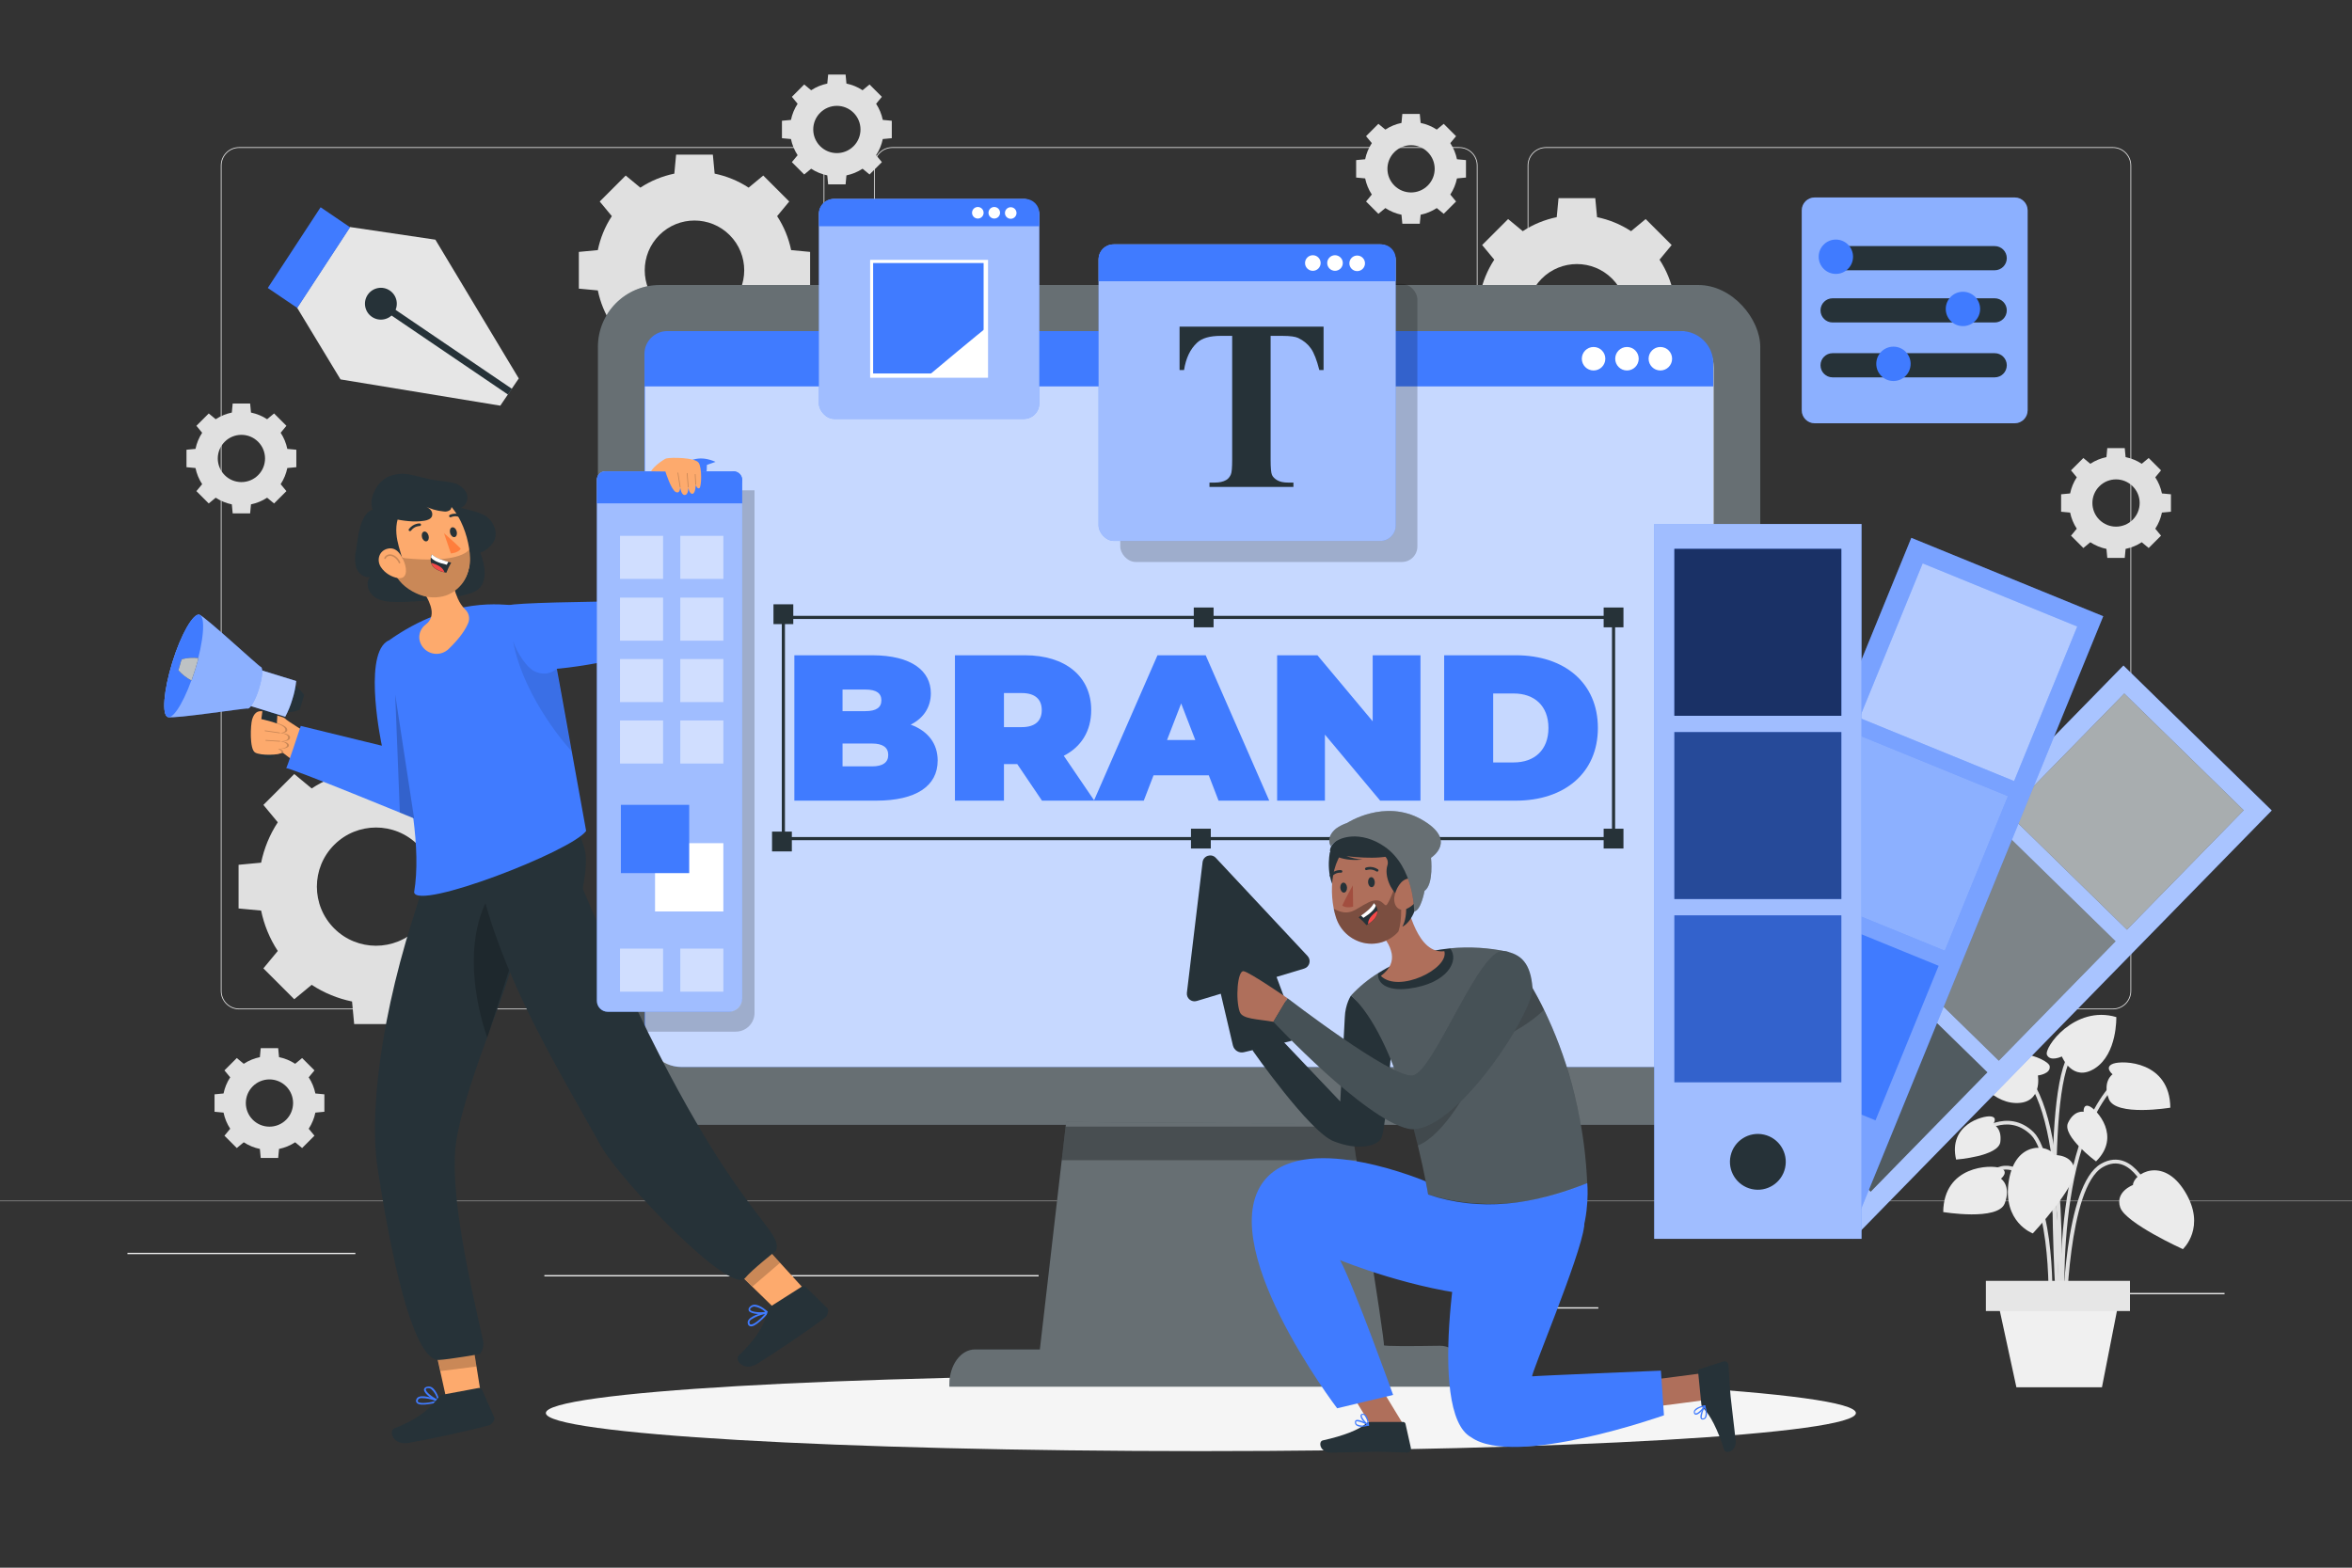 <svg xmlns="http://www.w3.org/2000/svg" viewBox="0 0 750 500"><rect x="0" y="0" width="750" height="500" fill="#333333" stroke="none"/><g id="freepik--background-complete--inject-652"><g><g><g><g><path d="M673.734,321.925h-180.746c-3.232,0-5.862-2.63-5.862-5.862V52.789c0-3.232,2.63-5.862,5.862-5.862h180.746c3.232,0,5.862,2.629,5.862,5.862V316.063c0,3.233-2.63,5.862-5.862,5.862ZM492.988,47.177c-3.095,0-5.612,2.518-5.612,5.612V316.063c0,3.095,2.518,5.612,5.612,5.612h180.746c3.095,0,5.612-2.518,5.612-5.612V52.789c0-3.094-2.518-5.612-5.612-5.612h-180.746Z" style="fill:#e0e0e0;"></path><path d="M465.306,321.925h-180.747c-3.232,0-5.862-2.63-5.862-5.862V52.789c0-3.232,2.629-5.862,5.862-5.862h180.747c3.232,0,5.862,2.629,5.862,5.862V316.063c0,3.233-2.63,5.862-5.862,5.862ZM284.559,47.177c-3.094,0-5.612,2.518-5.612,5.612V316.063c0,3.095,2.518,5.612,5.612,5.612h180.747c3.095,0,5.612-2.518,5.612-5.612V52.789c0-3.094-2.518-5.612-5.612-5.612h-180.747Z" style="fill:#e0e0e0;"></path></g><path d="M257.012,321.925H76.266c-3.232,0-5.862-2.63-5.862-5.862V52.789c0-3.232,2.629-5.862,5.862-5.862h180.746c3.232,0,5.862,2.629,5.862,5.862V316.063c0,3.233-2.63,5.862-5.862,5.862ZM76.266,47.177c-3.094,0-5.612,2.518-5.612,5.612V316.063c0,3.095,2.518,5.612,5.612,5.612h180.746c3.095,0,5.612-2.518,5.612-5.612V52.789c0-3.094-2.517-5.612-5.612-5.612H76.266Z" style="fill:#e0e0e0;"></path></g><rect y="382.994" width="750" height=".12" style="fill:#e0e0e0;"></rect></g><g><rect x="653.626" y="412.37" width="55.729" height=".421" style="fill:#ebebeb;"></rect><rect x="495.044" y="416.936" width="14.627" height=".42" style="fill:#ebebeb;"></rect><rect x="40.645" y="399.573" width="72.675" height=".421" style="fill:#ebebeb;"></rect><rect x="128.299" y="399.573" width="10.655" height=".421" style="fill:#ebebeb;"></rect><rect x="173.586" y="406.677" width="157.613" height=".421" style="fill:#ebebeb;"></rect></g></g><path d="M476.485,82.819c-2.202,3.353-3.682,7.036-4.471,10.834l-6.05,.57v11.717l6.051,.57c.788,3.798,2.269,7.481,4.471,10.835l-3.865,4.667,8.285,8.285,4.668-3.864c3.354,2.202,7.036,3.683,10.835,4.471l.57,6.051h11.717l.57-6.05c3.799-.789,7.482-2.27,10.835-4.471l4.667,3.864,8.285-8.285-3.864-4.668c2.201-3.354,3.682-7.036,4.471-10.835l6.05-.57v-11.717l-6.049-.57c-.789-3.798-2.27-7.481-4.472-10.834l3.864-4.668-8.285-8.285-4.667,3.864c-3.354-2.202-7.037-3.683-10.835-4.472l-.57-6.05h-11.717l-.57,6.051c-3.798,.789-7.481,2.269-10.834,4.471l-4.668-3.865-8.285,8.286,3.865,4.668Zm37.568,6.047c6.194,6.194,6.194,16.238,0,22.432-6.195,6.195-16.239,6.194-22.432,0-6.195-6.194-6.194-16.237,0-22.432,6.194-6.194,16.237-6.194,22.432,0Z" style="fill:#e0e0e0;"></path><path d="M88.578,262.265c-2.617,3.985-4.377,8.363-5.315,12.878l-7.191,.677v13.927l7.192,.677c.936,4.514,2.697,8.892,5.314,12.878l-4.594,5.548,9.848,9.848,5.548-4.593c3.986,2.617,8.363,4.377,12.878,5.314l.677,7.192h13.927l.678-7.191c4.515-.938,8.893-2.698,12.879-5.315l5.548,4.593,9.848-9.848-4.593-5.548c2.616-3.986,4.377-8.363,5.314-12.878l7.19-.677v-13.927l-7.19-.678c-.937-4.514-2.698-8.892-5.315-12.877l4.593-5.548-9.848-9.848-5.548,4.593c-3.986-2.617-8.364-4.378-12.878-5.315l-.677-7.191h-13.927l-.677,7.192c-4.515,.938-8.892,2.697-12.877,5.314l-5.548-4.593-9.848,9.848,4.594,5.548Zm44.653,7.187c7.362,7.363,7.362,19.301,0,26.663-7.363,7.363-19.301,7.362-26.663,0-7.363-7.363-7.362-19.3,0-26.663,7.363-7.362,19.3-7.363,26.663,0Z" style="fill:#e0e0e0;"></path><path d="M195.102,68.936c-2.202,3.353-3.682,7.036-4.471,10.835l-6.05,.57v11.717l6.051,.57c.788,3.798,2.269,7.481,4.471,10.835l-3.865,4.667,8.285,8.285,4.667-3.864c3.354,2.202,7.036,3.683,10.835,4.471l.57,6.051h11.717l.57-6.05c3.799-.789,7.482-2.27,10.835-4.471l4.667,3.864,8.285-8.285-3.864-4.668c2.201-3.354,3.682-7.036,4.471-10.835l6.05-.57v-11.717l-6.049-.57c-.789-3.798-2.27-7.481-4.472-10.834l3.864-4.668-8.285-8.285-4.667,3.864c-3.354-2.202-7.037-3.683-10.835-4.472l-.57-6.05h-11.717l-.57,6.051c-3.798,.789-7.481,2.269-10.834,4.471l-4.668-3.865-8.285,8.286,3.865,4.668Zm37.568,6.047c6.194,6.194,6.194,16.238,0,22.432-6.195,6.195-16.239,6.194-22.432,0-6.195-6.194-6.194-16.237,0-22.432,6.195-6.194,16.237-6.194,22.432,0Z" style="fill:#e0e0e0;"></path><path d="M437.44,45.648c-1.046,1.592-1.749,3.342-2.124,5.146l-2.874,.271v5.565l2.874,.271c.374,1.804,1.078,3.553,2.124,5.146l-1.836,2.217,3.935,3.935,2.217-1.835c1.593,1.046,3.342,1.749,5.146,2.123l.271,2.874h5.565l.271-2.874c1.804-.375,3.554-1.078,5.146-2.124l2.217,1.835,3.935-3.935-1.835-2.217c1.045-1.593,1.749-3.342,2.123-5.146l2.873-.271v-5.565l-2.873-.271c-.375-1.804-1.078-3.553-2.124-5.146l1.835-2.217-3.935-3.935-2.217,1.835c-1.593-1.046-3.342-1.75-5.146-2.124l-.271-2.874h-5.565l-.271,2.874c-1.804,.375-3.553,1.078-5.146,2.124l-2.217-1.836-3.935,3.936,1.836,2.217Zm17.844,2.872c2.942,2.942,2.942,7.713,0,10.655-2.942,2.942-7.713,2.942-10.655,0-2.942-2.942-2.942-7.712,0-10.655,2.942-2.942,7.712-2.942,10.655,0Z" style="fill:#e0e0e0;"></path><path d="M254.343,33.096c-1.046,1.593-1.749,3.342-2.124,5.146l-2.874,.271v5.565l2.874,.271c.374,1.804,1.078,3.553,2.124,5.146l-1.836,2.217,3.935,3.935,2.217-1.835c1.593,1.046,3.342,1.749,5.146,2.123l.271,2.874h5.565l.271-2.874c1.804-.375,3.554-1.078,5.147-2.124l2.217,1.835,3.935-3.935-1.835-2.217c1.045-1.593,1.749-3.342,2.123-5.146l2.874-.271v-5.565l-2.873-.271c-.375-1.804-1.078-3.553-2.124-5.146l1.835-2.217-3.935-3.935-2.217,1.835c-1.593-1.046-3.342-1.75-5.146-2.124l-.271-2.874h-5.565l-.271,2.874c-1.804,.375-3.553,1.078-5.146,2.124l-2.217-1.836-3.935,3.936,1.836,2.217Zm17.844,2.872c2.942,2.942,2.942,7.713,0,10.655-2.942,2.942-7.713,2.942-10.655,0-2.942-2.942-2.942-7.712,0-10.655,2.942-2.942,7.712-2.942,10.655,0Z" style="fill:#e0e0e0;"></path><path d="M73.408,343.605c-1.046,1.593-1.749,3.342-2.124,5.146l-2.874,.271v5.565l2.874,.271c.374,1.804,1.078,3.553,2.124,5.146l-1.836,2.217,3.936,3.935,2.217-1.835c1.593,1.046,3.342,1.749,5.146,2.124l.271,2.874h5.565l.271-2.874c1.804-.375,3.554-1.078,5.146-2.124l2.217,1.835,3.936-3.935-1.835-2.217c1.045-1.593,1.749-3.342,2.123-5.146l2.874-.271v-5.565l-2.873-.271c-.375-1.804-1.078-3.553-2.124-5.146l1.835-2.217-3.935-3.935-2.217,1.835c-1.593-1.046-3.342-1.75-5.146-2.124l-.271-2.874h-5.566l-.271,2.874c-1.804,.375-3.553,1.078-5.146,2.124l-2.217-1.836-3.936,3.936,1.836,2.217Zm17.844,2.872c2.942,2.942,2.942,7.713,0,10.655-2.942,2.942-7.713,2.942-10.655,0-2.942-2.942-2.942-7.713,0-10.655,2.942-2.942,7.713-2.942,10.655,0Z" style="fill:#e0e0e0;"></path><path d="M662.238,152.231c-1.046,1.592-1.749,3.342-2.124,5.146l-2.874,.271v5.565l2.874,.271c.374,1.804,1.078,3.553,2.124,5.146l-1.836,2.217,3.935,3.935,2.217-1.835c1.593,1.046,3.342,1.749,5.146,2.123l.271,2.874h5.565l.271-2.874c1.804-.375,3.554-1.078,5.146-2.124l2.217,1.835,3.935-3.935-1.835-2.217c1.045-1.593,1.749-3.342,2.123-5.146l2.873-.271v-5.565l-2.873-.271c-.375-1.804-1.078-3.553-2.124-5.146l1.835-2.217-3.935-3.935-2.217,1.835c-1.593-1.046-3.343-1.75-5.146-2.124l-.271-2.874h-5.566l-.271,2.874c-1.804,.375-3.553,1.078-5.146,2.124l-2.217-1.836-3.935,3.936,1.836,2.217Zm17.844,2.872c2.942,2.942,2.942,7.713,0,10.655-2.943,2.942-7.713,2.942-10.655,0-2.942-2.942-2.942-7.712,0-10.655,2.942-2.942,7.712-2.942,10.655,0Z" style="fill:#e0e0e0;"></path><path d="M64.465,138.023c-1.046,1.592-1.749,3.342-2.124,5.146l-2.874,.271v5.565l2.874,.271c.374,1.804,1.078,3.553,2.124,5.146l-1.836,2.217,3.935,3.935,2.217-1.835c1.593,1.046,3.342,1.749,5.146,2.124l.271,2.874h5.565l.271-2.874c1.804-.375,3.554-1.078,5.146-2.124l2.217,1.835,3.935-3.935-1.835-2.217c1.046-1.593,1.749-3.342,2.123-5.146l2.874-.271v-5.565l-2.873-.271c-.375-1.804-1.078-3.553-2.124-5.146l1.835-2.217-3.935-3.935-2.217,1.835c-1.593-1.046-3.342-1.75-5.146-2.124l-.271-2.874h-5.566l-.271,2.874c-1.804,.375-3.553,1.078-5.146,2.124l-2.217-1.836-3.935,3.936,1.836,2.217Zm17.844,2.872c2.942,2.942,2.942,7.713,0,10.655-2.943,2.942-7.713,2.942-10.655,0-2.942-2.942-2.942-7.713,0-10.655,2.942-2.942,7.713-2.942,10.655,0Z" style="fill:#e0e0e0;"></path><g><g><path d="M657.017,417.719c-.015-.481-1.632-48.2-9.394-55.748-7.549-7.339-16.214-.273-16.578,.031l-.778-.933c.098-.083,9.877-8.065,18.204,.031,8.111,7.887,9.697,54.596,9.761,56.581l-1.214,.038Z" style="fill:#e0e0e0;"></path><path d="M657.684,427.098c-.056-.57-5.305-57.288,15.408-81.059l.916,.797c-20.369,23.378-15.169,79.579-15.115,80.143l-1.209,.119Z" style="fill:#e0e0e0;"></path><path d="M656.918,421.098l-1.212-.081c.043-.643,4.054-64.479-11.14-78.454l.822-.895c15.619,14.367,11.704,76.779,11.53,79.429Z" style="fill:#e0e0e0;"></path><path d="M658.896,421.062l-1.215-.009c.015-1.758,.501-43.119,12.25-49.851,2.612-1.498,5.169-1.748,7.602-.742,7.104,2.939,10.625,15.582,10.771,16.118l-1.172,.32c-.034-.126-3.51-12.607-10.065-15.316-2.066-.853-4.263-.628-6.532,.673-11.148,6.389-11.635,48.384-11.639,48.808Z" style="fill:#e0e0e0;"></path><path d="M654.32,421.092l-1.212-.069c.018-.326,1.772-32.685-6.961-44.086-2.116-2.762-4.413-4.079-6.839-3.909-5.722,.4-10.52,8.773-10.568,8.857l-1.058-.598c.208-.368,5.165-9.025,11.539-9.471,2.851-.203,5.509,1.274,7.89,4.382,9.007,11.758,7.286,43.546,7.208,44.892Z" style="fill:#e0e0e0;"></path><path d="M656.235,425.494c-.238-3.139-5.709-77.024,3.917-90.044l.976,.721c-9.36,12.66-3.74,88.466-3.683,89.23l-1.211,.093Z" style="fill:#e0e0e0;"></path></g><path d="M680.15,377.948s-5.775,2.129-4.058,7.155c1.717,5.026,19.978,13.298,19.978,13.298,0,0,7.648-7.01,.624-18.41-7.023-11.4-16.388-5.64-16.544-2.043Z" style="fill:#ebebeb;"></path><path d="M655.045,368.38s6.149-.258,6.499,5.042c.349,5.3-13.322,19.962-13.322,19.962,0,0-9.756-3.527-7.661-16.752,2.096-13.225,12.956-11.512,14.484-8.252Z" style="fill:#ebebeb;"></path><path d="M649.839,343.011s4.1-.44,3.77-2.938c-.33-2.497-15.938-8.925-25.146,1.468,0,0,5.896,10.129,14.42,10.261,8.524,.132,6.957-8.792,6.957-8.792Z" style="fill:#ebebeb;"></path><path d="M657.479,336.947s-3.712,1.795-4.753-.499c-1.041-2.294,8.806-16.003,22.118-12.053,0,0,.353,11.714-6.811,16.335-7.164,4.621-10.554-3.782-10.554-3.782Z" style="fill:#ebebeb;"></path><path d="M638.068,375.928s2.829-2.285-.224-3.4c-3.054-1.115-18.037-.798-18.193,14.044,0,0,17.451,2.9,19.611-2.753,2.16-5.654-1.193-7.891-1.193-7.891Z" style="fill:#ebebeb;"></path><path d="M673.653,342.639s-2.83-2.285,.224-3.4,18.037-.798,18.193,14.044c0,0-17.451,2.9-19.611-2.754-2.16-5.653,1.194-7.89,1.194-7.89Z" style="fill:#ebebeb;"></path><path d="M664.427,354.595s-.249-2.777,1.993-1.689c2.242,1.089,10.053,9.515,1.956,17.512,0,0-10.899-8.072-8.935-12.276,1.965-4.204,4.985-3.547,4.985-3.547Z" style="fill:#ebebeb;"></path><path d="M635.538,358.553s1.692-2.217-.786-2.491c-2.477-.275-13.579,2.688-10.993,13.771,0,0,13.524-1.017,14.104-5.62,.58-4.604-2.325-5.659-2.325-5.659Z" style="fill:#ebebeb;"></path><polygon points="670.265 442.47 642.985 442.47 635.729 409.002 676.832 409.002 670.265 442.47" style="fill:#f0f0f0;"></polygon><rect x="633.254" y="408.517" width="45.946" height="9.624" style="fill:#e6e6e6;"></rect></g></g><g id="freepik--Shadow_3--inject-652"><path d="M591.809,450.672c0,6.71-93.517,12.149-208.875,12.149s-208.875-5.439-208.875-12.149,93.516-12.149,208.875-12.149,208.875,5.439,208.875,12.149Z" style="fill:#f5f5f5;"></path></g><g id="freepik--Tool--inject-652"><g><polygon points="108.579 121.007 94.734 98.134 111.574 72.406 138.833 76.443 165.423 120.701 159.53 129.386 108.579 121.007" style="fill:#e6e6e6;"></polygon><polygon points="85.391 91.846 102.233 66.104 111.64 72.494 94.8 98.222 85.391 91.846" style="fill:#407BFF;"></polygon><rect x="139.339" y="83.079" width="2.22" height="53.6" transform="translate(-29.348 164.362) rotate(-55.827)" style="fill:#263238;"></rect><path d="M118.601,101.064c-2.318-1.577-2.919-4.734-1.342-7.052,1.577-2.318,4.734-2.919,7.052-1.342,2.318,1.577,2.919,4.734,1.342,7.052l-.005,.008c-1.579,2.312-4.731,2.909-7.046,1.334Z" style="fill:#263238;"></path></g></g><g id="freepik--Device--inject-652"><g><path d="M205.397,138.95l3.329,5.549c.408,.707,1.171,1.133,1.987,1.11,1.712-.128,3.431-.102,5.138,.078,1.687,.355,1.887-6.659,1.887-6.659l-12.341-.078Z" style="fill:#fdaa6d;"></path><path d="M202.889,139.028c1.341-1.931,3.542-3.084,5.893-3.085h3.995l4.961,3.085h-14.849Z" style="fill:#fdaa6d;"></path><g><rect x="190.66" y="90.904" width="370.649" height="267.86" rx="19.724" ry="19.724" style="fill:#263238;"></rect><rect x="190.66" y="90.904" width="370.649" height="267.86" rx="19.724" ry="19.724" style="fill:#fff; opacity:.3;"></rect></g><g><rect x="205.497" y="105.598" width="340.824" height="234.706" rx="11.672" ry="11.672" style="fill:#407BFF;"></rect><path d="M217.32,105.596h317.479c6.442,0,11.673,5.23,11.673,11.673v211.362c0,6.442-5.23,11.672-11.672,11.672H217.32c-6.442,0-11.672-5.23-11.672-11.672V117.268c0-6.442,5.23-11.672,11.672-11.672Z" style="fill:#fff; opacity:.7;"></path><g><path d="M212.785,105.598h323.249c5.678,0,10.288,4.61,10.288,10.288v7.345H205.497v-10.345c0-4.022,3.266-7.288,7.288-7.288Z" style="fill:#407BFF;"></path><path d="M533.196,114.414c0,2.069-1.677,3.747-3.747,3.747s-3.746-1.677-3.746-3.747,1.677-3.747,3.746-3.747,3.747,1.677,3.747,3.747Z" style="fill:#fff;"></path><path d="M522.548,114.414c0,2.069-1.677,3.747-3.746,3.747s-3.747-1.677-3.747-3.747,1.677-3.747,3.747-3.747,3.746,1.677,3.746,3.747Z" style="fill:#fff;"></path><circle cx="508.154" cy="114.414" r="3.747" style="fill:#fff;"></circle><g><path d="M294.468,98.245h-29.401c-.276,0-.5-.224-.5-.5s.224-.5,.5-.5h29.401c.276,0,.5,.224,.5,.5s-.224,.5-.5,.5Z" style="fill:#407BFF;"></path><path d="M308.689,98.245h-6.123c-.276,0-.5-.224-.5-.5s.224-.5,.5-.5h6.123c.276,0,.5,.224,.5,.5s-.224,.5-.5,.5Z" style="fill:#407BFF;"></path></g></g></g><g><g><path d="M339.975,357.822l-8.387,72.573h-20.713c-4.494,0-8.138,4.957-8.138,11.072v.795h166.058c0-7.266-4.36-13.13-9.7-13.041-8.041,.133-18.112,.218-17.809-.195,.503-.685-11.073-72.116-10.402-71.203,.671,.913-90.911,0-90.911,0Z" style="fill:#263238;"></path><path d="M339.975,357.822l-8.387,72.573h-20.713c-4.494,0-8.138,4.957-8.138,11.072v.795h166.058c0-7.266-4.36-13.13-9.7-13.041-8.041,.133-18.112,.218-17.809-.195,.503-.685-11.073-72.116-10.402-71.203,.671,.913-90.911,0-90.911,0Z" style="fill:#fff; opacity:.3;"></path></g><polygon points="339.801 359.324 430.996 359.324 432.535 370.045 338.562 370.045 339.801 359.324" style="opacity:.3;"></polygon></g><g><g><path d="M299.005,242.575c0,8.081-6.822,12.785-19.606,12.785h-26.098v-46.367h24.773c12.784,0,18.746,5.1,18.746,12.122,0,4.305-2.186,7.882-6.425,10.002,5.432,1.987,8.611,5.961,8.611,11.459Zm-30.337-22.653v6.889h7.286c3.511,0,5.1-1.192,5.1-3.444s-1.589-3.444-5.1-3.444h-7.286Zm14.572,20.865c0-2.385-1.722-3.643-5.166-3.643h-9.406v7.286h9.406c3.444,0,5.166-1.259,5.166-3.643Z" style="fill:#407BFF;"></path><path d="M324.379,243.701h-4.239v11.659h-15.632v-46.367h22.323c12.916,0,21.13,6.756,21.13,17.487,0,6.69-3.18,11.724-8.744,14.572l9.737,14.308h-16.692l-7.882-11.659Zm1.457-22.653h-5.697v10.863h5.697c4.305,0,6.359-2.054,6.359-5.432s-2.054-5.432-6.359-5.432Z" style="fill:#407BFF;"></path><path d="M385.455,247.278h-17.619l-3.113,8.082h-15.897l20.268-46.367h15.368l20.269,46.367h-16.162l-3.113-8.082Zm-4.306-11.261l-4.504-11.658-4.504,11.658h9.008Z" style="fill:#407BFF;"></path><path d="M452.957,208.992v46.367h-12.851l-17.619-21.064v21.064h-15.235v-46.367h12.85l17.619,21.064v-21.064h15.235Z" style="fill:#407BFF;"></path><path d="M460.512,208.992h22.853c15.5,0,26.164,8.81,26.164,23.183s-10.664,23.184-26.164,23.184h-22.853v-46.367Zm22.19,34.179c6.558,0,11.062-3.908,11.062-10.996s-4.504-10.996-11.062-10.996h-6.558v21.991h6.558Z" style="fill:#407BFF;"></path></g><path d="M359.197,246.718v.429c-.008,.207,.035,.399,.129,.578,.06,.186,.164,.347,.31,.483,.136,.146,.297,.25,.483,.31,.179,.094,.371,.137,.578,.129l.399-.054c.254-.071,.475-.2,.662-.386l.235-.304c.136-.234,.204-.486,.205-.757v-.429c.008-.207-.035-.399-.129-.578-.06-.186-.164-.347-.31-.483-.136-.146-.297-.25-.483-.31-.179-.094-.371-.137-.578-.129l-.399,.054c-.254,.071-.475,.2-.662,.386l-.235,.304c-.136,.234-.204,.486-.205,.757h0Z" style="fill:#407BFF;"></path><g><path d="M515.027,267.966H249.299v-71.548h265.728v71.548Zm-264.728-1h263.728v-69.548H250.299v69.548Z" style="fill:#263238;"></path><rect x="246.641" y="192.736" width="6.317" height="6.316" style="fill:#263238;"></rect><rect x="246.186" y="265.232" width="6.317" height="6.317" style="fill:#263238;"></rect><rect x="380.665" y="193.76" width="6.317" height="6.316" style="fill:#263238;"></rect><rect x="379.776" y="264.308" width="6.316" height="6.316" style="fill:#263238;"></rect><rect x="511.369" y="193.76" width="6.316" height="6.316" style="fill:#263238;"></rect><rect x="511.369" y="264.308" width="6.316" height="6.316" style="fill:#263238;"></rect></g></g></g></g><g id="freepik--Palette--inject-652"><g><g><rect x="600.897" y="208.157" width="66.111" height="191.102" transform="translate(392.978 -356.645) rotate(44.354)" style="fill:#407BFF;"></rect><rect x="600.897" y="208.157" width="66.111" height="191.102" transform="translate(392.978 -356.645) rotate(44.354)" style="fill:#fff; opacity:.1;"></rect><rect x="600.897" y="208.157" width="66.111" height="191.102" transform="translate(392.978 -356.645) rotate(44.354)" style="fill:#fff; opacity:.5;"></rect><g><g><rect x="651.183" y="232.229" width="53.248" height="53.248" transform="translate(374.118 -400.085) rotate(44.354)" style="fill:#263238;"></rect><rect x="651.183" y="232.229" width="53.248" height="53.248" transform="translate(374.118 -400.085) rotate(44.354)" style="fill:#fff; opacity:.6;"></rect></g><g><rect x="610.323" y="274.021" width="53.248" height="53.248" transform="translate(391.689 -359.611) rotate(44.354)" style="fill:#263238;"></rect><rect x="610.323" y="274.021" width="53.248" height="53.248" transform="translate(391.689 -359.611) rotate(44.354)" style="fill:#fff; opacity:.4;"></rect></g><g><rect x="569.463" y="315.813" width="53.248" height="53.248" transform="translate(409.262 -319.137) rotate(44.354)" style="fill:#263238;"></rect><rect x="569.463" y="315.813" width="53.248" height="53.248" transform="translate(409.262 -319.137) rotate(44.354)" style="fill:#fff; opacity:.2;"></rect></g></g></g><g><rect x="566.745" y="176.135" width="66.111" height="213.005" transform="translate(151.412 -205.821) rotate(22.218)" style="fill:#407BFF;"></rect><rect x="566.745" y="176.135" width="66.111" height="213.005" transform="translate(151.412 -205.821) rotate(22.218)" style="fill:#fff; opacity:.3;"></rect><g><rect x="601.049" y="187.775" width="53.248" height="53.248" transform="translate(127.677 -221.427) rotate(22.218)" style="fill:#407BFF;"></rect><rect x="601.049" y="187.775" width="53.248" height="53.248" transform="translate(127.677 -221.427) rotate(22.218)" style="fill:#fff; opacity:.6;"></rect></g><g><rect x="578.948" y="241.882" width="53.248" height="53.248" transform="translate(146.496 -209.052) rotate(22.218)" style="fill:#407BFF;"></rect><rect x="578.948" y="241.882" width="53.248" height="53.248" transform="translate(146.496 -209.052) rotate(22.218)" style="fill:#fff; opacity:.4;"></rect></g><g><rect x="556.847" y="295.99" width="53.248" height="53.248" transform="translate(165.316 -196.678) rotate(22.218)" style="fill:#407BFF;"></rect><rect x="556.847" y="295.99" width="53.248" height="53.248" transform="translate(165.316 -196.678) rotate(22.218)" style="fill:#fff; opacity:0;"></rect></g></g><g><rect x="527.486" y="167.126" width="66.111" height="227.992" style="fill:#407BFF;"></rect><rect x="527.486" y="167.126" width="66.111" height="227.992" style="fill:#fff; opacity:.5;"></rect></g><g><rect x="533.917" y="175.045" width="53.248" height="53.248" style="fill:#407BFF;"></rect><rect x="533.917" y="175.045" width="53.248" height="53.248" style="opacity:.6;"></rect></g><g><rect x="533.917" y="233.493" width="53.248" height="53.248" style="fill:#407BFF;"></rect><rect x="533.917" y="233.493" width="53.248" height="53.248" style="opacity:.4;"></rect></g><g><rect x="533.917" y="291.94" width="53.248" height="53.248" style="fill:#407BFF;"></rect><rect x="533.917" y="291.94" width="53.248" height="53.248" style="opacity:.2;"></rect></g><circle cx="560.543" cy="370.561" r="8.901" transform="translate(75.698 835.802) rotate(-77.286)" style="fill:#263238;"></circle></g></g><g id="freepik--Control--inject-652"><g><path d="M578.671,62.975h63.766c2.279,0,4.129,1.85,4.129,4.129v63.766c0,2.279-1.85,4.129-4.129,4.129h-63.766c-2.279,0-4.13-1.85-4.13-4.13v-63.766c0-2.279,1.85-4.129,4.129-4.129Z" style="fill:#407BFF;"></path><path d="M578.671,62.975h63.766c2.279,0,4.129,1.85,4.129,4.129v63.766c0,2.279-1.85,4.129-4.129,4.129h-63.766c-2.279,0-4.13-1.85-4.13-4.13v-63.766c0-2.279,1.85-4.129,4.129-4.129Z" style="fill:#fff; opacity:.4;"></path><path d="M636.067,86.199h-51.693c-2.13,0-3.856-1.726-3.856-3.856h0c0-2.13,1.726-3.856,3.856-3.856h51.693c2.13,0,3.856,1.726,3.856,3.856h0c0,2.13-1.726,3.856-3.856,3.856Z" style="fill:#263238;"></path><path d="M590.894,81.884c0,3.026-2.453,5.478-5.478,5.478s-5.478-2.453-5.478-5.478,2.453-5.478,5.478-5.478,5.478,2.453,5.478,5.478Z" style="fill:#407BFF;"></path><path d="M636.067,102.848h-51.693c-2.13,0-3.856-1.726-3.856-3.856h0c0-2.13,1.726-3.856,3.856-3.856h51.693c2.13,0,3.856,1.726,3.856,3.856h0c0,2.13-1.726,3.856-3.856,3.856Z" style="fill:#263238;"></path><path d="M631.415,98.533c0,3.026-2.453,5.478-5.478,5.478s-5.478-2.453-5.478-5.478,2.453-5.478,5.478-5.478,5.478,2.453,5.478,5.478Z" style="fill:#407BFF;"></path><path d="M636.067,120.355h-51.693c-2.13,0-3.856-1.727-3.856-3.856h0c0-2.13,1.726-3.856,3.856-3.856h51.693c2.13,0,3.856,1.726,3.856,3.856h0c0,2.13-1.726,3.856-3.856,3.856Z" style="fill:#263238;"></path><path d="M609.257,116.039c0,3.026-2.453,5.478-5.478,5.478s-5.478-2.453-5.478-5.478,2.453-5.478,5.478-5.478,5.478,2.453,5.478,5.478Z" style="fill:#407BFF;"></path></g></g><g id="freepik--Shadow_2--inject-652"><rect x="357.228" y="90.55" width="94.741" height="88.686" rx="4.936" ry="4.936" style="opacity:.2;"></rect></g><g id="freepik--Text--inject-652"><g><g><g><rect x="350.314" y="77.945" width="94.741" height="94.583" rx="4.936" ry="4.936" style="fill:#407BFF;"></rect><rect x="350.314" y="77.945" width="94.741" height="94.583" rx="4.936" ry="4.936" style="fill:#fff; opacity:.5;"></rect><path d="M354.941,77.945h85.569c2.509,0,4.546,2.037,4.546,4.546v7.202h-94.741v-7.12c0-2.554,2.073-4.627,4.627-4.627Z" style="fill:#407BFF;"></path></g><g><path d="M435.265,83.986c0,1.374-1.114,2.488-2.488,2.488s-2.488-1.114-2.488-2.488,1.114-2.488,2.488-2.488,2.488,1.114,2.488,2.488Z" style="fill:#fff;"></path><path d="M428.193,83.889c0,1.374-1.114,2.488-2.488,2.488s-2.488-1.114-2.488-2.488,1.114-2.488,2.488-2.488,2.488,1.114,2.488,2.488Z" style="fill:#fff;"></path><path d="M421.121,83.889c0,1.374-1.114,2.488-2.488,2.488s-2.488-1.114-2.488-2.488,1.114-2.488,2.488-2.488,2.488,1.114,2.488,2.488Z" style="fill:#fff;"></path></g></g><path d="M422.059,104.184v13.838h-1.357c-.805-3.192-1.696-5.486-2.677-6.881-.98-1.395-2.325-2.507-4.034-3.337-.956-.452-2.627-.679-5.015-.679h-3.809v39.439c0,2.615,.144,4.248,.434,4.902,.289,.654,.854,1.225,1.697,1.715,.842,.49,1.991,.735,3.45,.735h1.696v1.395h-26.77v-1.395h1.697c1.482,0,2.677-.264,3.582-.792,.653-.351,1.168-.955,1.546-1.809,.276-.604,.414-2.187,.414-4.751v-39.439h-3.694c-3.444,0-5.945,.73-7.504,2.187-2.186,2.036-3.569,4.94-4.147,8.71h-1.433v-13.838h45.924Z" style="fill:#263238;"></path></g></g><g id="freepik--Colors--inject-652"><g><g><g><rect x="261.128" y="63.453" width="70.277" height="70.16" rx="4.936" ry="4.936" style="fill:#407BFF;"></rect><rect x="261.128" y="63.453" width="70.277" height="70.16" rx="4.936" ry="4.936" style="fill:#fff; opacity:.5;"></rect><path d="M265.755,63.453h61.104c2.509,0,4.546,2.037,4.546,4.546v4.168h-70.277v-4.087c0-2.554,2.073-4.627,4.627-4.627Z" style="fill:#407BFF;"></path></g><g><path d="M324.143,67.934c0,1.019-.826,1.846-1.846,1.846s-1.846-.826-1.846-1.846,.826-1.846,1.846-1.846,1.846,.826,1.846,1.846Z" style="fill:#fff;"></path><path d="M318.897,67.862c0,1.019-.826,1.846-1.846,1.846s-1.846-.826-1.846-1.846,.826-1.846,1.846-1.846,1.846,.826,1.846,1.846Z" style="fill:#fff;"></path><path d="M313.651,67.862c0,1.019-.826,1.846-1.846,1.846s-1.846-.826-1.846-1.846,.826-1.846,1.846-1.846,1.846,.826,1.846,1.846Z" style="fill:#fff;"></path></g></g><g><rect x="277.469" y="82.877" width="37.595" height="37.595" style="fill:#fff;"></rect><rect x="278.423" y="83.889" width="35.228" height="35.228" style="fill:#407BFF;"></rect><path d="M296.267,119.627s18.004-15.094,18.004-14.83v14.83h-18.004Z" style="fill:#fff;"></path></g></g></g><g id="freepik--Character_2--inject-652"><g><g><path d="M430.823,317.483s-1.856,2.712-2,7.033c-.067,2.006-1.441,26.798-1.441,26.798l-19.451-20.459-8.567,4.094s18.179,26.019,25.908,29.044c7.729,3.026,13.297,1.626,15.051-.7,1.754-2.326,3.678-33.879,3.678-33.879l-13.179-11.932Z" style="fill:#263238;"></path></g><path d="M393.144,333.423l-3.866-16.479-7.668,2.313c-1.69,.51-3.348-.883-3.137-2.636l5.001-41.633c.248-2.066,2.798-2.9,4.219-1.38l29.257,31.299c1.239,1.326,.656,3.491-1.081,4.015l-8.811,2.658,6.237,16.688c.614,1.642-.35,3.451-2.056,3.857l-14.581,3.467c-1.57,.373-3.144-.599-3.513-2.17Z" style="fill:#263238;"></path><g><polygon points="448.212 455.512 438.872 457.486 428.891 441.078 438.231 439.105 448.212 455.512" style="fill:#af6f5b;"></polygon><path d="M436.991,453.529h10.456c.351,.005,.653,.248,.734,.589l1.715,7.667c.14,.684-.298,1.353-.982,1.498h-.279c-3.379-.052-5.848-.258-10.095-.258-2.614,0-10.508,.269-14.114,.269s-4.133-3.565-2.604-3.895c6.623-1.447,11.624-3.451,13.742-5.352,.393-.347,.902-.531,1.426-.517Z" style="fill:#263238;"></path><path d="M434.14,455.037c-.581,.052-1.163-.102-1.643-.434-.325-.265-.489-.68-.434-1.095-.004-.242,.133-.464,.351-.568,.94-.496,3.73,1.209,4.04,1.405,.073,.041,.114,.123,.103,.207-.015,.083-.075,.15-.155,.176-.741,.185-1.499,.289-2.263,.31Zm-1.312-1.725c-.088-.025-.181-.025-.269,0-.052,0-.134,.072-.134,.238-.031,.275,.073,.548,.279,.734,.974,.452,2.086,.508,3.1,.155-.908-.567-1.919-.95-2.976-1.126Z" style="fill:#407BFF;"></path><path d="M436.351,454.737h-.093c-.889-.486-2.604-2.376-2.428-3.286,.056-.315,.331-.542,.651-.537,.313-.043,.629,.051,.868,.258,.992,.816,1.219,3.286,1.219,3.41-.001,.075-.04,.145-.103,.186-.04,0-.079-.011-.114-.031Zm-1.271-3.317c-.121-.105-.274-.167-.434-.176h-.103c-.289,0-.289,.145-.289,.207-.114,.589,.982,1.994,1.87,2.655-.065-.979-.425-1.916-1.033-2.686h-.01Z" style="fill:#407BFF;"></path><path d="M473.909,413.377c-.506,0-1.033-.062-1.54-.103-10.57-.878-21.646-3.627-30.17-6.199-8.803-2.655-14.889-5.166-14.889-5.166,4.358,8.019,16.924,42.993,16.924,42.993l-17.846,4.257s-40.883-53.645-22.45-73.556c13.773-14.724,51.124,1.364,51.124,1.364l51.083,.372s3.74,37.95-32.237,36.039Z" style="fill:#407BFF;"></path><polygon points="542.587 438.02 543.393 446.585 523.617 449.158 522.811 440.582 542.587 438.02" style="fill:#af6f5b;"></polygon><path d="M542.515,447.866l-1.033-10.415c-.028-.349,.185-.673,.517-.785l7.522-2.428c.67-.209,1.382,.166,1.591,.836h0c.032,.09,.049,.185,.052,.28,.269,3.368,.289,5.838,.692,10.074,.238,2.604,1.25,10.436,1.591,14.031,.341,3.596-3.172,4.391-3.637,2.955-2.066-6.468-4.515-11.252-6.613-13.184-.393-.351-.637-.839-.682-1.364Z" style="fill:#263238;"></path><path d="M544.261,450.532c.101,.577,.003,1.171-.279,1.684-.231,.343-.62,.545-1.033,.537-.24,.021-.472-.095-.599-.3-.579-.878,.868-3.813,1.033-4.133,.028-.076,.105-.123,.186-.114,.084,0,.159,.054,.186,.134,.249,.709,.419,1.444,.506,2.191Zm-1.632,1.498c.002,.092,.031,.182,.083,.258,0,.052,.083,.103,.248,.103,.277,.013,.541-.115,.703-.341,.359-1.011,.311-2.123-.134-3.1-.492,.96-.797,2.005-.899,3.079Z" style="fill:#407BFF;"></path><path d="M543.838,448.393v.103c-.455,.92-2.18,2.81-3.1,2.717-.316-.029-.565-.283-.589-.599-.074-.308-.01-.632,.176-.889,.713-1.064,3.162-1.529,3.275-1.529,.074,0,.144,.03,.196,.083,.025,.033,.039,.073,.041,.114Zm-3.368,2.005v.103c.021,.269,.176,.269,.238,.269,.558,.103,1.891-1.126,2.469-2.066-.969,.147-1.871,.587-2.583,1.261-.086,.128-.129,.28-.124,.434Z" style="fill:#407BFF;"></path><path d="M468.856,382.897c-3.1,4.66-14.345,67.584,.275,75.513,13.897,9.847,61.471-7.01,61.471-7.01l-.971-14.248s-40.553,1.669-41.029,1.818c-.891,.279,15.498-38.477,16.532-47.797,1.033-9.32-36.277-8.276-36.277-8.276Z" style="fill:#407BFF;"></path></g><path d="M410.561,318.382s-12.109-8.359-14.021-8.628c-1.911-.269-2.635,8.865-1.219,12.957,.816,2.377,5.683,2.283,10.735,3.182l4.505-7.512Z" style="fill:#af6f5b;"></path><g><path d="M506.125,377.338c-17.245,6.986-34.21,9.199-50.721,3.647,0,0-7.873-48.159-24.58-63.482,2.538-2.752,5.441-5.143,8.627-7.109,6.914-4.407,14.768-7.125,22.927-7.935,6.221-.593,12.496-.21,18.598,1.137,0,0,22.958,26.678,25.149,73.742Z" style="fill:#263238;"></path><path d="M430.823,317.483c7.336,6.737,12.977,19.817,16.997,32.361,1.736,5.445,3.172,10.797,4.298,15.498,2.211,9.072,3.286,15.643,3.286,15.643,16.357,5.039,33.271,3.747,50.721-3.647-.697-16.44-4.235-32.636-10.456-47.87-1.095-2.666-2.221-5.166-3.327-7.398-1.973-4.04-3.895-7.439-5.579-10.188-.754-1.209-1.457-2.294-2.066-3.244-1.15-1.745-2.391-3.428-3.72-5.042-6.102-1.346-12.378-1.73-18.598-1.137,3.1,3.709-.62,11.273-13.205,12.853-7.233,.909-10.105-1.953-9.723-4.918-3.185,1.959-6.088,4.344-8.627,7.088Z" style="fill:#fff; isolation:isolate; opacity:.2;"></path><path d="M477.205,331.752s8.958-3.647,15.137-9.681c-1.973-4.04-3.895-7.439-5.579-10.188-.754-1.209-1.457-2.294-2.066-3.244l-7.491,23.113Z" style="isolation:isolate; opacity:.2;"></path><path d="M447.83,349.864c1.736,5.445,3.172,10.797,4.298,15.498,8.555-3.451,16.366-18.846,16.366-18.846l-20.665,3.348Z" style="isolation:isolate; opacity:.2;"></path></g><g><path d="M479.591,303.328c-7.873-1.333-22.421,38.881-29.178,39.697-6.757,.816-39.852-24.642-39.852-24.642l-4.505,7.512s28.93,30.997,42.941,34.097c14.011,3.1,40.296-37.196,39.686-44.904s-3.461-10.818-9.092-11.758Z" style="fill:#263238;"></path><path d="M479.591,303.328c-7.873-1.333-22.421,38.881-29.178,39.697-6.757,.816-39.852-24.642-39.852-24.642l-4.505,7.512s28.93,30.997,42.941,34.097c14.011,3.1,40.296-37.196,39.686-44.904s-3.461-10.818-9.092-11.758Z" style="fill:#fff; isolation:isolate; opacity:.15;"></path></g><g><path d="M460.575,303.377c1.56,5.61-14.589,13.484-20.251,7.883,3.1-2.314,3.854-4.722,3.472-7.067-.278-1.432-.844-2.792-1.663-3.999-.431-.687-.9-1.349-1.405-1.984l6.871-14.227c1.364,6.261,4.588,20.396,12.977,19.394Z" style="fill:#af6f5b;"></path><g><path d="M424.067,271.813s-2.066,9.65,3.906,14.61c5.972,4.96,7.408-17.069,7.408-17.069l-11.314,2.459Z" style="fill:#263238;"></path><path d="M449.882,278.874c.034,8.638,.232,13.508-3.949,18.204-6.289,7.065-17.223,3.994-19.915-4.463-2.423-7.612-2.072-20.459,6.376-24.427,8.323-3.908,17.454,2.047,17.488,10.685Z" style="fill:#af6f5b;"></path><path d="M450.309,268.453c-1.532-4.651-13.747-3.822-16.995-1.155-.485,.399,6.984,3.411,6.535,3.287l3.482,.9c.517-.151,1.587,.371,2.227,1.917,0,0,.497,13.212,4.594,16.752,2.989-1.687,2.818-6.925,3.583-10.107,1.139-4.74,2.431-11.656-3.427-11.593Z" style="fill:#263238;"></path><path d="M438.392,281.292c.059,.88-.374,1.623-.966,1.66-.592,.037-1.121-.646-1.18-1.526-.059-.88,.373-1.623,.966-1.66,.593-.037,1.121,.646,1.18,1.526Z" style="fill:#263238;"></path><path d="M429.536,283.03c.059,.88-.373,1.623-.966,1.661-.593,.037-1.121-.646-1.18-1.526s.373-1.623,.966-1.66c.593-.037,1.121,.646,1.18,1.526Z" style="fill:#263238;"></path><path d="M431.385,282.385s-2.571,4.579-3.369,6.426c1.333,1.016,3.469,.349,3.469,.349l-.099-6.775Z" style="fill:#a24e3f;"></path><path d="M439.326,277.962c-.133,.064-.297,.059-.429-.027-1.571-1.027-3.025-.454-3.04-.448-.217,.088-.467-.01-.557-.219-.091-.209,.013-.45,.228-.539,.076-.031,1.898-.75,3.847,.525,.195,.127,.245,.383,.113,.571-.043,.061-.099,.107-.163,.138Z" style="fill:#263238;"></path><path d="M447.812,286.676h-.012c-.139-.007-.245-.124-.238-.262,.039-.793,.291-1.566,.73-2.238,.297-.454,.81-1.047,1.57-1.287,.749-.239,1.576-.026,2.009,.514,.086,.107,.068,.266-.039,.352-.107,.087-.264,.069-.352-.039-.301-.377-.918-.522-1.468-.35-.619,.196-1.05,.697-1.303,1.084-.391,.598-.614,1.285-.648,1.988-.007,.134-.117,.238-.25,.238Z" style="opacity:.2;"></path><path d="M424.366,279.649c-.08-.011-.157-.044-.222-.1-.175-.152-.191-.413-.036-.584,1.557-1.714,3.485-1.44,3.573-1.439,.231,.034,.391,.245,.356,.47-.035,.225-.248,.38-.478,.349-.08-.015-1.568-.207-2.818,1.169-.098,.108-.24,.154-.376,.135Z" style="fill:#263238;"></path><path d="M425.272,289.832c.234,1.084,.531,2.153,.889,3.203,.155,.403,.31,.785,.496,1.157,1.307,2.756,3.622,4.905,6.468,6.003,4.33,1.778,9.794,.465,12.808-3.116,1.136-3.441,1.502-10.667-.864-14.944,0,0-2.25,6.335-3.066,6.572-.816,.238-1.467-2.886-5.693-.861-4.226,2.025-5.778,4.776-11.037,1.987Z" style="isolation:isolate; opacity:.3;"></path><path d="M452.161,286.784c1.488-7.584,.155-15.695-1.808-17.927-1.963-2.232-11.82,3.523-11.82,3.523,2.304-.61,4.618,1.323,3.875,3.637-1.033,3.224,1.033,8.018,3.575,9.826,0,0,0-1.364,1.168-1.106,1.167,.258,2.082,7.28,.026,10.803-.01,0,3.487-1.184,4.985-8.757Z" style="fill:#263238;"></path><path d="M452.801,285.286c-.74,2.014-2.249,3.652-4.195,4.556-2.583,1.188-4.319-1.033-3.978-3.699,.331-2.377,2.066-5.92,4.825-5.951,2.759-.031,4.226,2.604,3.348,5.094Z" style="fill:#af6f5b;"></path><path d="M424.206,271.813s2.624,3.1,10.26,2.335c-1.762-.15-3.497-.521-5.166-1.105,0,0,10.239,1.415,15.126-.424,4.887-1.839,6.075-3.761,6.075-3.761,0,0-.837-5.166-12.151-4.515-11.314,.651-14.909,5.548-14.145,7.47Z" style="fill:#263238;"></path><path d="M450.931,290.69s.134-14.021-9.423-20.665c-7.419-5.166-15.013-3.368-17.141-.124,0,0-1.849-2.748,1.694-5.652,1.077-.762,2.261-1.36,3.513-1.777,0,0,11.923-7.801,23.713-1.106,11.789,6.695,3.027,12.213,3.027,12.213,0,0,.961,8.421-2.066,10.56,.021-.041-1.157,6.416-3.317,6.551Z" style="fill:#263238;"></path><path d="M433.223,292.563c.902,.778,1.747,1.62,2.527,2.52,.178-.109,.362-.216,.534-.334,2.41-1.523,3.03-3.023,2.97-4.228-.039-.589-.216-1.16-.517-1.667-.163-.29-.365-.556-.6-.791-.796,1.572-2.926,3.162-4.104,3.964-.524,.322-.811,.536-.811,.536Z" style="fill:#263238;"></path><path d="M433.999,292.018l.767,.723c2.26-1.437,3.662-2.744,3.938-3.897-.162-.29-.365-.556-.6-.79-.799,1.586-2.926,3.162-4.104,3.965Z" style="fill:#fff;"></path><path d="M436.249,294.739c2.41-1.524,3.03-3.024,2.97-4.228-.905,.595-1.697,1.346-2.341,2.218-.414,.588-.634,1.291-.629,2.01Z" style="fill:#f54948;"></path><path d="M450.931,290.69s.134-14.021-9.423-20.665c-7.419-5.166-15.013-3.368-17.141-.124,0,0-1.849-2.748,1.694-5.652,1.077-.762,2.261-1.36,3.513-1.777,0,0,11.923-7.801,23.713-1.106,11.789,6.695,3.027,12.213,3.027,12.213,0,0,.961,8.421-2.066,10.56,.021-.041-1.157,6.416-3.317,6.551Z" style="fill:#fff; opacity:.3;"></path></g></g></g></g><g id="freepik--shadow_1--inject-652"><path d="M202.225,156.373h38.376v166.683c0,3.299-2.678,5.977-5.977,5.977h-32.399V156.373h0Z" style="opacity:.2;"></path></g><g id="freepik--Character_1--inject-652"><g><g><path d="M86.55,227.782s3.93,.797,4.408,1.434,7.127,4.675,7.127,4.675l-4.472,8.812-3.338-2.558s-2.884,.708-4.871-.04c-1.986-.747-1.072-11.908-1.072-11.908l2.219-.416Z" style="fill:#fdaa6d;"></path><g><path d="M84.151,229.439s6.57,1.323,7.311,2.856c.741,1.533-1.688,1.45-1.688,1.45,0,0,2.666,.256,2.711,1.403,.053,1.376-2.49,1.278-2.49,1.278,0,0,2.168,.298,2.14,1.321-.03,1.061-2.909,1.154-2.909,1.154,0,0,1.487,.499,1.065,1.198-.422,.699-6.529,1.014-8.344-.103-1.816-1.118-1.425-8.778-.946-10.46,.564-1.981,1.981-2.698,3.671-2.425l-.52,2.33h0Z" style="opacity:.2;"></path><path d="M85.128,241.765l-1.702-.518c-.95-.304-1.545-1.244-1.414-2.232l1.861-13.624,4.642,1.431-.754,13.11c-.053,1.116-1.001,1.978-2.117,1.925-.175-.008-.349-.039-.516-.093Z" style="fill:#263238;"></path><path d="M96.285,224.02c.249-.796,.488-1.58,.702-2.363-1.11-1.604-2.556-2.947-4.237-3.936-.527,1.51-1.051,3.092-1.56,4.721-.509,1.63-.959,3.232-1.364,4.784,1.947,.127,3.899-.168,5.721-.866,.251-.772,.501-1.545,.739-2.34Z" style="fill:#263238;"></path><path d="M93.211,223.077c.617-1.909,1.032-3.878,1.237-5.875l-15.226-4.7-3.506,11.379,15.238,4.711c.941-1.755,1.697-3.604,2.256-5.516Z" style="fill:#407BFF;"></path><path d="M93.211,223.077c.617-1.909,1.032-3.878,1.237-5.875l-15.226-4.7-3.506,11.379,15.238,4.711c.941-1.755,1.697-3.604,2.256-5.516Z" style="fill:#fff; isolation:isolate; opacity:.6;"></path><path d="M83.127,212.681c-.686-.219-17.685-15.996-19.525-16.616-1.84-.619-5.876,6.192-8.656,15.207-2.78,9.015-3.402,16.813-1.405,17.436s24.791-2.943,25.489-2.737,2.394-2.532,3.524-6.206,1.442-6.838,.573-7.084Z" style="fill:#407BFF;"></path><path d="M83.127,212.681c-.686-.219-17.685-15.996-19.525-16.616-1.84-.619-5.876,6.192-8.656,15.207-2.78,9.015-3.402,16.813-1.405,17.436s24.791-2.943,25.489-2.737,2.394-2.532,3.524-6.206,1.442-6.838,.573-7.084Z" style="fill:#fff; isolation:isolate; opacity:.4;"></path><path d="M62.197,213.501c-2.78,9.015-6.66,15.818-8.656,15.207-1.996-.611-1.372-8.373,1.405-17.436,2.777-9.063,6.66-15.818,8.656-15.207,1.996,.611,1.376,8.433-1.405,17.436Z" style="fill:#407BFF;"></path><path d="M57.418,212.005c-.187,.6-.361,1.224-.526,1.775,1.18,1.336,2.597,2.443,4.179,3.264,.402-1.13,.8-2.319,1.185-3.545,.385-1.225,.709-2.447,1.026-3.597-1.769-.21-3.562-.092-5.289,.35-.272,.581-.46,1.169-.575,1.753Z" style="fill:#263238;"></path><path d="M57.418,212.005c-.187,.6-.361,1.224-.526,1.775,1.18,1.336,2.597,2.443,4.179,3.264,.402-1.13,.8-2.319,1.185-3.545,.385-1.225,.709-2.447,1.026-3.597-1.769-.21-3.562-.092-5.289,.35-.272,.581-.46,1.169-.575,1.753Z" style="fill:#fff; isolation:isolate; opacity:.7;"></path></g><g><path d="M83.331,229.354s6.771,1.408,7.512,2.941c.741,1.533-1.688,1.45-1.688,1.45,0,0,2.666,.256,2.711,1.403,.053,1.376-2.49,1.278-2.49,1.278,0,0,2.168,.298,2.14,1.321-.03,1.061-2.909,1.154-2.909,1.154,0,0,1.487,.499,1.065,1.198-.423,.699-6.529,1.014-8.344-.103-1.816-1.118-1.425-8.778-.946-10.46,.564-1.981,1.6-2.943,3.291-2.669l-.34,2.49h0Z" style="fill:#fdaa6d;"></path><path d="M89.151,233.873h-.011l-4.627-.669c-.062-.009-.106-.074-.097-.144,.009-.071,.068-.121,.128-.112l4.627,.668c.062,.009,.106,.074,.097,.144-.008,.067-.059,.115-.117,.113Z" style="opacity:.2;"></path><path d="M89.239,236.549h-.003l-4.495-.289c-.062-.004-.11-.065-.106-.136,.004-.071,.048-.114,.121-.122l4.495,.289c.063,.004,.11,.065,.106,.136-.004,.07-.057,.124-.118,.122Z" style="opacity:.2;"></path></g></g><g><path d="M150.601,427.436s2.73,16.958,4.006,25.037c.422,2.641-9.711,1.199-10.676,.932l-6.015-27.224,12.685,1.254Z" style="fill:#fdaa6d;"></path><g><path d="M136.417,447.879c-1.498,.211-2.963,.189-3.496-.422-.301-.328-.355-.813-.133-1.199,.147-.354,.437-.629,.799-.755,1.853-.744,6.215,1.032,6.404,1.11,.07,.029,.126,.085,.155,.155,.061,.147-.008,.316-.155,.377-1.166,.355-2.362,.6-3.574,.732Zm-2.109-1.987c-.18,.034-.358,.078-.533,.133-.212,.084-.383,.247-.477,.455-.166,.377-.078,.533,0,.621,.644,.688,3.596,.311,5.704-.266-1.494-.608-3.092-.921-4.706-.921l.011-.022Z" style="fill:#407BFF;"></path><path d="M139.869,447.135h-.122c-1.487-.444-4.55-2.586-4.55-3.918,.044-.322,.178-.744,.932-.921,.533-.155,1.106-.087,1.587,.189,1.643,1.032,2.397,4.106,2.397,4.239,.055,.084,.055,.193,0,.277l-.244,.133Zm-2.408-4.139c-.294-.206-.653-.297-1.01-.255h-.178c-.488,.122-.488,.322-.488,.388-.089,.788,2.131,2.519,3.673,3.196-.309-1.288-1.007-2.45-1.998-3.329h0Z" style="fill:#407BFF;"></path><path d="M139.691,445.87c-2.419,3.03-5.338,6.27-13.928,9.689-1.909,.755-.477,5.46,4.373,4.661,4.85-.799,19.488-3.818,26.147-5.749,.1-.011,1.687-1.42,1.354-2.331l-3.895-8.823c-.165-.454-.635-.722-1.11-.633l-11.154,2.075c-.716,.126-1.357,.523-1.787,1.11Z" style="fill:#263238;"></path></g><g style="opacity:.2;"><polygon points="140.513 437.291 137.916 426.182 150.601 427.448 151.944 435.827 140.513 437.291"></polygon></g></g><g><path d="M243.014,396.473s11.531,12.674,17.08,18.733c1.798,2.009-7.469,6.359-8.412,6.659l-19.976-19.455,11.309-5.938Z" style="fill:#fdaa6d;"></path><g style="opacity:.2;"><polygon points="239.973 410.279 231.705 402.41 243.003 396.506 248.719 402.777 239.973 410.279"></polygon></g><g><path d="M242.359,421.432c-1.132,.999-2.364,1.787-3.141,1.565-.43-.108-.743-.479-.777-.921-.078-.389,.015-.793,.255-1.11,1.121-1.676,5.738-2.619,5.937-2.619,.115-.019,.231,.029,.3,.122,.062,.098,.062,.224,0,.322-.77,.962-1.632,1.847-2.575,2.641Zm-2.852-.577c-.137,.122-.263,.256-.377,.399-.135,.185-.187,.418-.144,.644,.078,.399,.233,.511,.355,.511,.91,.233,3.163-1.687,4.606-3.329-1.583,.308-3.091,.922-4.439,1.809v-.033Z" style="fill:#407BFF;"></path><path d="M244.868,418.835l-.111,.056c-1.509,.444-5.26,.322-5.948-.788-.228-.431-.116-.963,.266-1.265,.361-.423,.877-.684,1.432-.721,1.942-.056,4.228,2.131,4.328,2.22,.087,.049,.135,.145,.122,.244l-.089,.255Zm-4.317-2.12c-.361-.002-.71,.133-.977,.377l-.166,.078c-.322,.355-.189,.522-.189,.588,.377,.71,3.152,.943,4.816,.655-.968-.921-2.196-1.522-3.518-1.72l.033,.022Z" style="fill:#407BFF;"></path><path d="M244.87,418.138c-1.113,3.714-2.611,7.81-9.304,14.188-1.489,1.413,1.596,5.244,5.797,2.691,4.201-2.552,16.653-10.818,22.11-15.095,.088-.048,1.034-1.948,.386-2.668l-6.908-6.73c-.323-.359-.858-.432-1.266-.173l-9.572,6.09c-.618,.384-1.063,.992-1.243,1.697Z" style="fill:#263238;"></path></g></g><g><path d="M162.165,270.022l18.754-10.098c2.519,3.707,4.517,6.78,5.56,11.141,1.343,5.571-1.584,15.222-.831,14.813-20.975,11.453-25.237,7.672-25.237,7.672l-6.048,3.918c-9.356,6.048-25.448,3.163-21.774-7.358,3.218-9.356,3.218-21.353,3.218-21.353,12.263,3.463,26.358,1.265,26.358,1.265Z" style="fill:#263238;"></path><path d="M152.387,277.346c-8.013-.477-14.394-2.453-16.547,3.407-12.829,34.926-18.5,70.95-15.46,91.592,1.842,12.152,9.611,61.861,19.599,61.394,3.13-.144,13.029-1.864,13.029-1.864,1.004-1.279,1.364-2.949,.977-4.528-3.807-17.08-10.998-47.511-8.457-63.57,3.318-20.787,19.588-54.303,20.043-66.289,.444-11.642-11.731-20.054-13.185-20.143Z" style="fill:#263238;"></path><path d="M155.384,330.906l7.092-21.885s-4.417-26.735-5.926-24.26c-11.575,18.989-1.165,46.146-1.165,46.146Z" style="isolation:isolate; opacity:.2;"></path><path d="M162.176,270.033c-6.925,3.984-9.4,10.621-7.769,16.647,7.713,28.511,23.894,54.88,37.267,78.885,5.993,10.743,41.329,47.844,45.946,42.028,1.953-2.453,9.877-8.712,9.877-8.712,2.586-8.268-18.678-12.23-63.259-119.248-4.484-10.754-20.809-10.332-22.063-9.6Z" style="fill:#263238;"></path></g><g><path d="M162.476,193.035c.966-.71,25.67-1.243,39.953-1.243v-.144c.69-9.507,3.12-18.806,7.169-27.434l6.048-12.918c1.6-3.479,5.283-5.505,9.078-4.994,1.19,.166,2.35,.506,3.44,1.01l-2.752,.966c.022,1.027-.063,2.054-.255,3.063l-8.368,43.726c.266,1.609-.055,4.051-1.487,7.769-1.687,4.417-26.269,9.677-39.42,10.61-3.862,.266-6.714,.177-7.769-.411-2.331-1.298-5.127-5.327-6.659-9.511-1.487-4.184-1.742-8.523,1.021-10.488Z" style="fill:#407BFF;"></path><path d="M163.674,192.979c.384-.026,.769-.033,1.153-.021,6.402,.205,11.426,5.56,11.221,11.962l10.858,60.107c-4.761,6.548-53.843,25.452-54.853,19.57,4.709-28.075-15.092-75.456-8.281-80.177,20.665-14.716,37.217-11.264,39.903-11.442Z" style="fill:#407BFF;"></path><path d="M95.907,231.525l25.86,6.31s-5.942-27.766,1.417-33.119c7.359-5.353,17.766,47.591,17.766,47.591l-6.651,9.649s-43.093-17.777-43.093-16.929,4.701-13.501,4.701-13.501Z" style="fill:#407BFF;"></path><polygon points="132.053 261.031 126.021 221.518 127.508 259.167 132.053 261.031" style="isolation:isolate; opacity:.2;"></polygon><path d="M163.591,204.493c1.52,4.184,4.317,8.213,6.659,9.511,1.11,.588,4.161,1.848,7.313-.697,1.287,9.555,4.76,26.349,4.76,26.349,0,0-15.114-16.119-18.732-35.163Z" style="isolation:isolate; opacity:.1;"></path></g><g><path d="M193.004,150.314h40.762c1.607,0,2.912,1.305,2.912,2.912v165.099c0,2.415-1.961,4.376-4.376,4.376h-38.526c-1.902,0-3.446-1.544-3.446-3.446V152.988c0-1.476,1.198-2.674,2.674-2.674Z" style="fill:#407BFF;"></path><path d="M193.087,150.314h39.311c2.362,0,4.28,1.918,4.28,4.28v163.878c0,2.334-1.895,4.229-4.229,4.229h-38.59c-1.947,0-3.528-1.581-3.528-3.528V153.071c0-1.521,1.235-2.756,2.756-2.756Z" style="fill:#fff; opacity:.5;"></path><path d="M193.004,150.314h40.949c1.504,0,2.724,1.221,2.724,2.724v7.508h-46.347v-7.559c0-1.476,1.198-2.674,2.674-2.674Z" style="fill:#407BFF;"></path><rect x="197.707" y="170.898" width="13.733" height="13.733" style="fill:#fff; opacity:.5;"></rect><rect x="216.929" y="170.898" width="13.733" height="13.733" style="fill:#fff; opacity:.5;"></rect><rect x="197.707" y="190.603" width="13.733" height="13.733" style="fill:#fff; opacity:.5;"></rect><rect x="216.929" y="190.603" width="13.733" height="13.733" style="fill:#fff; opacity:.5;"></rect><rect x="197.707" y="210.195" width="13.733" height="13.733" style="fill:#fff; opacity:.5;"></rect><rect x="216.929" y="210.195" width="13.733" height="13.733" style="fill:#fff; opacity:.5;"></rect><rect x="197.707" y="229.788" width="13.733" height="13.733" style="fill:#fff; opacity:.5;"></rect><rect x="216.929" y="229.788" width="13.733" height="13.733" style="fill:#fff; opacity:.5;"></rect><rect x="197.707" y="302.549" width="13.733" height="13.733" style="fill:#fff; opacity:.5;"></rect><rect x="216.929" y="302.549" width="13.733" height="13.733" style="fill:#fff; opacity:.5;"></rect><rect x="208.88" y="268.923" width="21.782" height="21.782" style="fill:#fff;"></rect><rect x="197.989" y="256.693" width="21.782" height="21.782" style="fill:#407BFF;"></rect></g><g><path d="M212.227,150.536s1.782,5.697,3.274,6.391c1.492,.695,1.378-1.651,1.378-1.651,0,0,.284,2.573,1.393,2.6,1.331,.033,1.2-2.425,1.2-2.425,0,0,.318,2.092,1.306,2.049,1.025-.044,1.074-2.827,1.074-2.827,0,0,.503,1.43,1.173,1.012,.67-.418,.89-6.324-.216-8.063-1.105-1.739-8.704-1.789-10.351-1.407-.527,.122-3.85,2.296-4.86,4.098l4.573,.053,.055,.169Z" style="fill:#fdaa6d;"></path><path d="M217.002,155.27v-.011l-.711-4.462c-.01-.06-.073-.101-.141-.092-.068,.009-.116,.068-.106,.125l.711,4.462c.01,.06,.073,.101,.14,.092,.064-.009,.11-.059,.107-.114Z" style="opacity:.2;"></path><path d="M219.59,155.318v-.003l-.342-4.34c-.005-.061-.064-.105-.132-.1-.069,.005-.11,.048-.116,.118l.341,4.34c.005,.061,.064,.105,.133,.101,.068-.005,.119-.056,.116-.116Z" style="opacity:.2;"></path><path d="M221.969,154.519l-.162-3.232c-.003-.061-.061-.107-.13-.103-.068,.003-.122,.055-.119,.116l.162,3.233c.003,.061,.061,.107,.13,.103,.068-.003,.122-.055,.119-.116Z" style="opacity:.2;"></path></g><path d="M145.296,189.139l-.263-.957-9.103,2.001c3.13,2.741,8.157,2.064,10.066,.777l-.699-1.82Z" style="isolation:isolate; opacity:.3;"></path><g><path d="M131.878,191.781s12.718-.444,18.867-2.819c6.814-2.63,2.375-12.696,2.375-12.696,1.81-.649,3.336-1.909,4.317-3.562,1.387-2.442,.3-5.682-1.831-7.558-2.131-1.876-6.093-2.408-8.79-3.185,1.853-.455,2.697-2.874,1.975-4.65-.882-1.712-2.488-2.935-4.373-3.329-1.873-.379-3.767-.645-5.671-.799-2.641-.4-5.161-1.287-7.769-1.753-2.614-.618-5.362-.304-7.769,.888-1.809,1.146-3.208,2.836-3.995,4.828-.69,1.395-.923,2.971-.666,4.506,.305,1.559,1.576,2.745,3.152,2.941,0,0,4.595,23.694,10.177,27.19Z" style="fill:#263238;"></path><path d="M118.527,162.659c3.873-1.609,8.601,4.461,10.532,6.958,3.554,4.34,6.538,9.118,8.878,14.217,.877,2.086,1.465,4.75-.089,6.392-1.102,.922-2.492,1.428-3.929,1.432-2.54,.264-5.093,.379-7.647,.344-2.419-.033-4.983-.244-6.936-1.676-1.953-1.432-2.885-4.484-1.321-6.326-1.92,.433-3.807-1.132-4.439-2.963-.466-1.892-.466-3.868,0-5.76,.522-3.396,1.077-11.009,4.95-12.618Z" style="fill:#263238;"></path><path d="M146.017,190.97c.551,1.263,1.33,2.415,2.297,3.396,1.173,1.068,1.581,2.74,1.032,4.228-.766,1.92-2.475,4.728-6.248,8.357-.64,.629-1.424,1.093-2.283,1.353-2.934,.887-6.031-.772-6.917-3.706-.14-.445-.211-.909-.211-1.376,.023-1.594,.785-3.087,2.064-4.04,3.396-2.575,1.609-6.626-.311-9.888l8.057-9.444c.248,3.146,.848,6.254,1.787,9.267h0l.733,1.853Z" style="fill:#fdaa6d;"></path><path d="M125.608,177.93c-1.276-4.051-2.353-8.212-4.317-12.008-.282,.976-.45,1.982-.499,2.997-.087,1.933,.265,3.861,1.032,5.638,.566,1.343,1.065,2.564,1.554,3.673,1.853,4.339,3.274,7.081,5.849,9.2h0l.81,.411c-1.956-3.068-3.448-6.407-4.428-9.911Z" style="fill:#263238;"></path><path d="M144.752,164.402c-.244-.366-.488-.744-.755-1.11-2.675-3.651-6.148-6.326-10.443-6.515-5.132-.282-9.877,2.722-11.819,7.48-.183,.411-.339,.834-.466,1.265-.28,.976-.448,1.982-.499,2.997-.087,1.933,.265,3.861,1.032,5.638,.566,1.343,1.065,2.564,1.554,3.673,1.853,4.339,3.274,7.081,5.849,9.2h0c.749,.611,1.551,1.153,2.397,1.62,.266,.144,.544,.3,.843,.433,.713,.357,1.455,.65,2.22,.877,2.042,.64,4.217,.728,6.304,.255h.067c5.554-1.277,9.238-6.554,8.523-12.208-.577-4.835-2.218-9.482-4.805-13.606Z" style="fill:#fdaa6d;"></path><g><path d="M122.652,172.996c2.891,8.186,4.351,12.861,9.896,15.891,8.341,4.557,17.649-2.048,17.335-10.962-.282-8.023-4.962-20.061-14.298-20.957-9.198-.882-15.824,7.842-12.933,16.028Z" style="fill:#fdaa6d;"></path><path d="M127.308,177.753c.621-.189,1.243,.222,1.887,.288,14.638,1.443,19.231-1.224,20.451-2.778,.177,.843,.149,1.862,.238,2.661,.008,5.89-3.227,11.036-8.781,12.313h-.067c-2.087,.469-4.261,.381-6.304-.255-.764-.226-1.507-.52-2.22-.877-.3-.133-.577-.289-.843-.433-.846-.467-1.648-1.009-2.397-1.62h0c-1.084-.897-2.027-1.952-2.797-3.13-.208-1.041-.357-2.094-.444-3.152-.067-1.199,.155-2.708,1.276-3.019Z" style="isolation:isolate; opacity:.2;"></path><path d="M126.829,165.545c-.631-.972-1.684-1.589-2.841-1.665-.799,0-2.597,.067-3.019,0s-.899-.089-1.11,.233c-2.816,4.338-3.054,9.863-.621,14.428,2.439,3.831,5.898,6.905,9.988,8.878-2.586-2.12-3.995-4.861-5.86-9.2,.723-.198,1.47-.299,2.22-.3,.633-.011,2.408,2.353,2.675,1.776,.821-1.765-3.241-7.802-1.432-14.15Z" style="fill:#263238;"></path><path d="M121.467,180.885c1.295,1.954,3.403,3.124,5.339,3.471,2.912,.523,3.095-2.462,2.108-5.02-.889-2.302-2.415-4.983-5.252-4.347-2.794,.627-3.675,3.66-2.195,5.895Z" style="fill:#fdaa6d;"></path><path d="M134.576,171.397c.242,.853,.903,1.41,1.476,1.244,.573-.165,.842-.991,.6-1.843-.242-.853-.903-1.41-1.476-1.244-.573,.165-.842,.991-.6,1.844Z" style="fill:#263238;"></path><path d="M143.545,170.045c.242,.853,.903,1.41,1.476,1.244,.573-.165,.842-.991,.6-1.844s-.903-1.41-1.476-1.244c-.573,.166-.842,.991-.6,1.843Z" style="fill:#263238;"></path><path d="M141.577,170.06s3.982,3.463,5.363,4.941c-.918,1.412-3.164,1.504-3.164,1.504l-2.198-6.444Z" style="fill:#ff7e3c;"></path><path d="M130.678,169.398c.147,.016,.301-.044,.396-.171,1.14-1.503,2.709-1.453,2.725-1.453,.235,.01,.438-.167,.453-.396,.015-.229-.164-.422-.398-.433-.083-.004-2.049-.067-3.463,1.798-.141,.186-.103,.445,.086,.579,.061,.043,.13,.068,.201,.075Z" style="fill:#263238;"></path><path d="M127.4,179.691c-.098,0-.191-.058-.231-.154-.271-.655-.716-1.23-1.288-1.663-.369-.28-.96-.619-1.6-.585-.579,.021-1.114,.37-1.272,.828-.045,.131-.187,.201-.318,.155-.13-.045-.2-.187-.155-.318,.226-.656,.936-1.135,1.726-1.165,.801-.017,1.486,.357,1.921,.687,.642,.487,1.142,1.134,1.447,1.87,.053,.127-.008,.274-.135,.327-.031,.013-.063,.019-.096,.019Z" style="opacity:.2;"></path><path d="M147.293,165.097c.072-.037,.134-.095,.176-.17,.114-.203,.041-.456-.163-.565-2.053-1.095-3.785-.183-3.868-.152-.207,.111-.287,.364-.178,.566,.109,.201,.363,.276,.57,.168,.071-.041,1.414-.727,3.062,.153,.129,.069,.279,.064,.402,0Z" style="fill:#263238;"></path><path d="M143.87,179.436c-.591,1.041-1.105,2.124-1.539,3.239-.205-.043-.416-.082-.619-.135-2.796-.626-3.89-1.836-4.241-2.996-.162-.57-.188-1.171-.075-1.753,.056-.329,.157-.65,.301-.951,1.285,1.219,3.839,2.003,5.225,2.363,.605,.128,.948,.233,.948,.233Z" style="fill:#263238;"></path><path d="M142.951,179.183l-.481,.944c-2.625-.595-4.394-1.358-5.045-2.356,.056-.329,.157-.65,.301-.951,1.293,1.23,3.838,2.003,5.225,2.363Z" style="fill:#fff;"></path><path d="M141.742,182.52c-2.796-.626-3.89-1.836-4.241-2.996,1.058,.257,2.062,.699,2.966,1.307,.591,.416,1.037,1.007,1.276,1.689Z" style="fill:#f54948;"></path></g><path d="M123.388,158.076c-1.842,.91-3.451,3.052-2.619,4.939,.688,1.576,2.641,2.075,4.328,2.386,3.385,.677,6.859,1.243,10.255,.677,.977-.167,2.086-.544,2.419-1.487,.213-.758-.014-1.571-.588-2.109-.57-.521-1.233-.931-1.953-1.21,1.92,1.024,4.026,1.65,6.193,1.842,.755,.153,1.538-.024,2.153-.488,.548-.66,.589-1.604,.1-2.308-.488-.676-1.141-1.215-1.898-1.565-5.644-3.239-12.522-3.493-18.389-.677Z" style="fill:#263238;"></path></g></g></g></svg>
